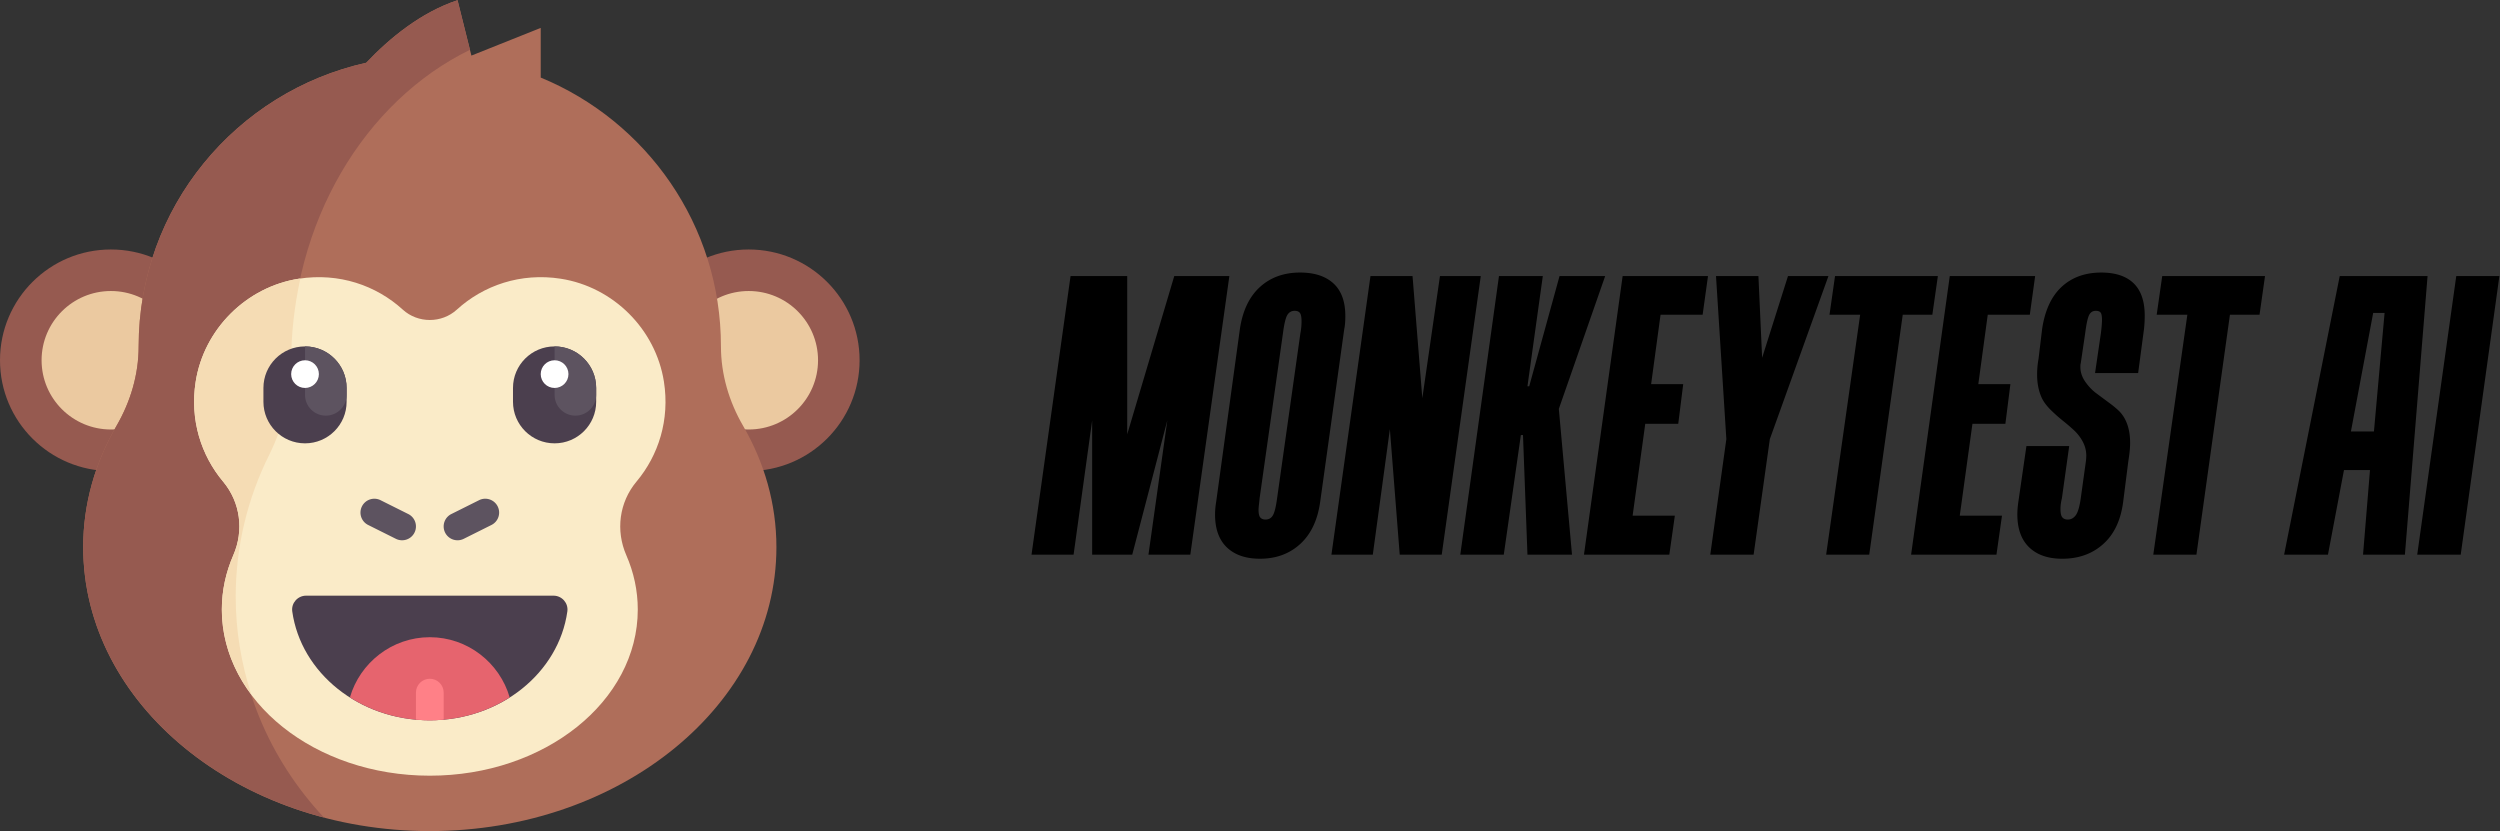 <svg xmlns="http://www.w3.org/2000/svg" viewBox="0 0 493.33 164">
    <rect x="0" y="0" width="493.33" height="164" fill="#333333" stroke="none"/>
    <defs>
        <clipPath id="c">
            <path d="M0 .008h1272.5v1230H0z"></path>
        </clipPath>
        <clipPath id="b">
            <path d="M0 .008h1272.5v1230H0z"></path>
        </clipPath>
        <clipPath id="a">
            <path d="M1527 403v424h2173V403z"></path>
        </clipPath>
    </defs>
    <path
            fill="#965a50"
            d="M328.38 697c0-90.57-73.512-163.99-164.19-163.99C73.51 533.01 0 606.428 0 697c0 90.566 73.508 163.98 164.19 163.98 90.675 0 164.19-73.418 164.19-163.98"
            transform="matrix(1.333 0 0 -1.333 0 164) scale(.1)"
    ></path>
    <path
            fill="#ebc9a0"
            d="M266.81 697c0-56.609-45.946-102.5-102.62-102.5-56.68 0-102.63 45.891-102.63 102.5 0 56.605 45.946 102.5 102.63 102.5 56.675 0 102.62-45.891 102.62-102.5"
            transform="matrix(1.333 0 0 -1.333 0 164) scale(.1)"
    ></path>
    <path
            fill="#965a50"
            d="M1272.5 697c0-90.57-73.52-163.99-164.19-163.99-90.68 0-164.19 73.418-164.19 163.99 0 90.566 73.51 163.98 164.19 163.98 90.67 0 164.19-73.418 164.19-163.98"
            transform="matrix(1.333 0 0 -1.333 0 164) scale(.1)"
    ></path>
    <path
            fill="#ebc9a0"
            d="M1211 697c0-56.609-45.95-102.5-102.62-102.5-56.68 0-102.63 45.891-102.63 102.5 0 56.605 45.95 102.5 102.63 102.5 56.67 0 102.62-45.891 102.62-102.5"
            transform="matrix(1.333 0 0 -1.333 0 164) scale(.1)"
    ></path>
    <g
            clipPath="url(#c)"
            transform="matrix(1.333 0 0 -1.333 0 164) scale(.1)"
    >
        <path
                fill="#af6e5a"
                d="M1100 599.99c-20.79 35.836-32.73 76.098-32.73 117.52v.004c0 179.66-110.27 333.46-266.82 397.97v73.52l-102.62-41-20.524 82c-54.136-18.02-100.32-55.85-135.1-92.59-192.76-42.9-336.97-214.45-336.97-419.91 0-41.418-11.937-81.684-32.73-117.52-31.618-54.48-49.372-115.39-49.372-179.73 0-232.09 229.73-420.25 513.12-420.25s513.12 188.15 513.12 420.25c0 64.344-17.76 125.25-49.37 179.73"
        ></path>
    </g>
    <path
            fill="#965a50"
            d="M348.92 346.8c0 75.07 17.75 146.12 49.367 209.69 20.793 41.805 32.731 88.782 32.731 137.1 0 208.61 109.28 387.14 264.68 462.97L677.315 1230c-54.136-18.02-100.31-55.85-135.1-92.59-192.75-42.9-336.96-214.45-336.96-419.91 0-41.418-11.937-81.684-32.73-117.52-31.618-54.48-49.372-115.39-49.372-179.73 0-187.33 149.7-345.97 356.45-400.22-81.231 86.738-130.68 201.21-130.68 326.76"
            transform="matrix(1.333 0 0 -1.333 0 164) scale(.1)"
    ></path>
    <path
            fill="#faebc8"
            d="M636.27 82.008c170.04 0 307.87 110.14 307.87 246 0 28.183-6 55.219-16.989 80.394-15.929 36.508-10.507 78.411 15.09 108.95 32.641 38.953 49.477 91.543 40.594 148.04-12.203 77.597-75.016 140.22-152.73 152.3-59.378 9.235-114.42-9.847-153.85-45.773-11.211-10.207-25.602-15.316-39.984-15.316-14.391 0-28.786 5.105-39.993 15.316-39.433 35.926-94.472 55.008-153.86 45.773-77.711-12.078-140.52-74.703-152.72-152.3-8.886-56.493 7.949-109.09 40.594-148.04 25.594-30.539 31.016-72.442 15.086-108.95-10.984-25.175-16.988-52.214-16.988-80.394.004-135.86 137.84-246 307.88-246"
            transform="matrix(1.333 0 0 -1.333 0 164) scale(.1)"
    ></path>
    <path
            fill="#f5dcb4"
            d="M328.4 328.01c0-45.977 16.078-88.856 43.554-125.67-14.758 45.703-23.027 94.125-23.027 144.46 0 75.066 17.75 146.12 49.367 209.69 20.793 41.805 32.731 88.778 32.731 137.1 0 42.965 4.871 84.539 13.589 124.32-.734-.105-1.449-.101-2.183-.215-77.711-12.078-140.52-74.707-152.73-152.3-8.883-56.497 7.953-109.09 40.594-148.04 25.598-30.539 31.023-72.437 15.09-108.95-10.988-25.179-16.988-52.215-16.988-80.398"
            transform="matrix(1.333 0 0 -1.333 0 164) scale(.1)"
    ></path>
    <path
            fill="#5d5360"
            d="M595.2 430.5c-3.09 0-6.215.691-9.16 2.164l-41.051 20.5a20.489 20.489 0 00-9.179 27.508c5.089 10.129 17.398 14.234 27.543 9.168l41.046-20.5c8.524-4.25 12.997-13.801 10.805-23.059-2.195-9.258-10.48-15.797-20.004-15.781zm82.137 0c-9.527-.012-17.809 6.523-20.004 15.781-2.191 9.258 2.281 18.809 10.805 23.059l41.051 20.5c10.121 5.066 22.449.961 27.539-9.168a20.471 20.471 0 001.113-15.656 20.489 20.489 0 00-10.293-11.852l-41.051-20.5a20.484 20.484 0 00-9.16-2.164"
            transform="matrix(1.333 0 0 -1.333 0 164) scale(.1)"
    ></path>
    <path
            fill="#4b3f4e"
            d="M453.14 348.51c-12.43 0-22.223-11-20.5-23.297 12.738-90.898 99.05-161.2 203.62-161.2 104.58 0 190.89 70.305 203.63 161.2 1.722 12.297-8.071 23.297-20.5 23.297H453.14"
            transform="matrix(1.333 0 0 -1.333 0 164) scale(.1)"
    ></path>
    <path
            fill="#e6646e"
            d="M518 197.87c33.445-21.258 74.187-33.859 118.26-33.859 44.078 0 84.82 12.601 118.26 33.859-14.828 51.301-62.293 89.141-118.26 89.141-55.969 0-103.43-37.836-118.26-89.141"
            transform="matrix(1.333 0 0 -1.333 0 164) scale(.1)"
    ></path>
    <path
            fill="#4b3f4e"
            d="M451.54 574c-34.004 0-61.574 27.535-61.574 61.5V656c0 33.965 27.57 61.5 61.574 61.5s61.574-27.535 61.574-61.5v-20.5c.004-33.965-27.566-61.5-61.574-61.5"
            transform="matrix(1.333 0 0 -1.333 0 164) scale(.1)"
    ></path>
    <g
            clipPath="url(#b)"
            transform="matrix(1.333 0 0 -1.333 0 164) scale(.1)"
    >
        <path
                fill="#5d5360"
                d="M451.54 717.5v-71.75c0-16.981 13.785-30.75 30.789-30.75 17 0 30.785 13.769 30.785 30.75V656c.004 33.965-27.566 61.5-61.574 61.5"
        ></path>
    </g>
    <path
            fill="#fff"
            d="M472.07 676.49c0-11.32-9.187-20.5-20.523-20.5s-20.524 9.18-20.524 20.5c0 11.324 9.188 20.5 20.524 20.5s20.523-9.176 20.523-20.5"
            transform="matrix(1.333 0 0 -1.333 0 164) scale(.1)"
    ></path>
    <path
            fill="#4b3f4e"
            d="M820.99 574c-34.008 0-61.574 27.535-61.574 61.5V656c0 33.965 27.566 61.5 61.574 61.5 34.004 0 61.571-27.535 61.571-61.5v-20.5c0-33.965-27.567-61.5-61.571-61.5"
            transform="matrix(1.333 0 0 -1.333 0 164) scale(.1)"
    ></path>
    <path
            fill="#5d5360"
            d="M820.99 717.5v-71.75c0-16.981 13.781-30.75 30.785-30.75s30.786 13.769 30.786 30.75V656c0 33.965-27.567 61.5-61.571 61.5"
            transform="matrix(1.333 0 0 -1.333 0 164) scale(.1)"
    ></path>
    <path
            fill="#fff"
            d="M841.51 676.49c0-11.32-9.188-20.5-20.524-20.5s-20.527 9.18-20.527 20.5c0 11.324 9.191 20.5 20.527 20.5s20.524-9.176 20.524-20.5"
            transform="matrix(1.333 0 0 -1.333 0 164) scale(.1)"
    ></path>
    <path
            fill="#ff8087"
            d="M636.27 164.01c6.941 0 13.765.422 20.527 1.031v39.969c0 11.32-9.184 20.5-20.527 20.5-11.344 0-20.524-9.18-20.524-20.5v-39.969c6.762-.609 13.586-1.031 20.524-1.031"
            transform="matrix(1.333 0 0 -1.333 0 164) scale(.1)"
    ></path>
    <g
            clipPath="url(#a)"
            transform="matrix(1.333 0 0 -1.333 0 164) scale(.1)"
    >
        <path d="M1589.3 409.24h-62.28l57.78 412.35h83.89v-234.2l69.63 234.2h81.57l-57.78-412.35h-61.98l27.91 198.68-51.92-198.68h-59.35v198.68zm209.43 59.281c0 6.145.55 12.465 1.65 18.961l35.04 255.34c4.05 27.379 13.96 48.239 29.72 62.578 15.7 14.289 35.51 21.434 59.42 21.434 21.31 0 37.82-5.395 49.53-16.188 11.65-10.793 17.48-26.832 17.48-48.117 0-8.043-.52-14.437-1.57-19.183l-35.57-255.34c-3.7-27.231-13.51-48.164-29.41-62.801-15.97-14.691-35.9-22.035-59.81-22.035-20.91 0-37.22 5.57-48.93 16.711-11.7 11.191-17.55 27.406-17.55 48.64zm64.38 7.122c0-5.649.87-9.469 2.62-11.469 1.8-1.996 4.36-2.996 7.66-2.996 4.75 0 8.35 1.996 10.8 5.996 2.5 4.047 4.63 12.566 6.38 25.554l34.52 244.55c1.1 5.446 1.65 11.243 1.65 17.387 0 6.145-.8 10.266-2.4 12.367-1.6 2.098-4.15 3.145-7.66 3.145-4.95 0-8.65-2.149-11.1-6.446-2.45-4.296-4.55-13.113-6.3-26.453l-34.6-244.55c-.15-1.898-.45-4.796-.9-8.691-.44-3.848-.67-6.648-.67-8.394zm169.13-66.403h-61.23l57.78 412.35h62.28l14.48-180.77 26.11 180.77h60.41l-57.78-412.35h-62.2l-14.56 185.79zm193.89 0h-64.38L2219 821.59h64.91l-22.73-163.08h2.62l44.87 163.08h67.54l-68.59-196.58 19.51-215.77h-65.95l-6.61 177.02h-3.15zm245.07 0h-126.36l57.25 412.35h126.36l-7.95-57.184h-62.28l-13.96-102.75h47.5l-7.35-58.758h-48.85l-18.69-135.95h62.51zm124.78 0h-64.15l23.79 171.02-15.31 241.32h62.8l5.48-120.96 38.27 120.96h59.88L2620 580.26zm171.16 0h-63.78l50.35 355.16h-45.39l8.17 57.184h152.25l-8.18-57.184h-43.82zm188.34 0h-126.36l57.25 412.35h126.36l-7.87-57.184h-62.28l-13.96-102.75h47.5l-7.43-58.758h-48.77l-18.76-135.95h62.5zm30.92 59.805c0 5.449.52 11.769 1.57 18.961l11.86 81.992h63.33l-10.8-77.27c-1.41-5.796-2.11-11.14-2.11-16.039 0-5.996.91-10.066 2.71-12.214 1.84-2.2 4.55-3.297 8.1-3.297 4.75 0 8.7 2.148 11.85 6.445 3.16 4.297 5.61 12.664 7.36 25.105l7.65 55.086c.35 3.149.53 6.043.53 8.692-.15 7.195-1.95 13.965-5.41 20.312-3.4 6.293-7.83 11.965-13.28 17.012a302.835 302.835 0 01-16.8 14.313c-5.71 4.597-11.41 9.695-17.11 15.289-5.71 5.648-9.98 11.269-12.83 16.863-4.91 10.191-7.36 22.058-7.36 35.598 0 7.695.7 15.414 2.1 23.16l5.26 43.769c4.05 27.727 13.68 48.664 28.89 62.801 15.25 14.141 34.84 21.211 58.75 21.211 20.91 0 36.87-5.297 47.87-15.887 10.95-10.644 16.43-26.605 16.43-47.89 0-6.848-.35-13.418-1.05-19.711l-8.7-65.352h-63.78l8.7 59.281c1.05 8.594 1.58 15.09 1.58 19.485 0 5.445-.68 9.043-2.03 10.793-1.3 1.75-3.7 2.621-7.2 2.621-4.4 0-7.66-2.047-9.76-6.145-2.15-4.144-4.1-13.066-5.85-26.754l-6.6-44.816c-.35-.699-.53-2.551-.53-5.547 0-7.344 2.3-14.441 6.91-21.285 4.9-7.043 10.35-12.816 16.35-17.313a5379.23 5379.23 0 0120.19-14.988c7.45-5.547 12.86-10.242 16.21-14.09 9.3-10.89 13.96-25.832 13.96-44.816 0-6.848-.88-15.715-2.63-26.606l-7.66-60.332c-3.5-27.23-13.35-48.089-29.56-62.578-16.16-14.488-36.37-21.734-60.63-21.734-20.96 0-37.27 5.621-48.92 16.863-11.71 11.242-17.56 27.578-17.56 49.012zm265.1-59.805h-63.86l50.43 355.16h-45.4l8.18 57.184h152.17l-8.1-57.184h-43.82zm194.72 0h-64.91l82.32 412.35h130.03l-33.54-412.35h-61.98l10.29 125.16h-38.5zm66.93 357.79l-32.94-175.45h34.07l15.75 175.45zm129.59-357.79h-64.38l57.78 412.35h63.85l-57.25-412.35"></path>
    </g>
</svg>